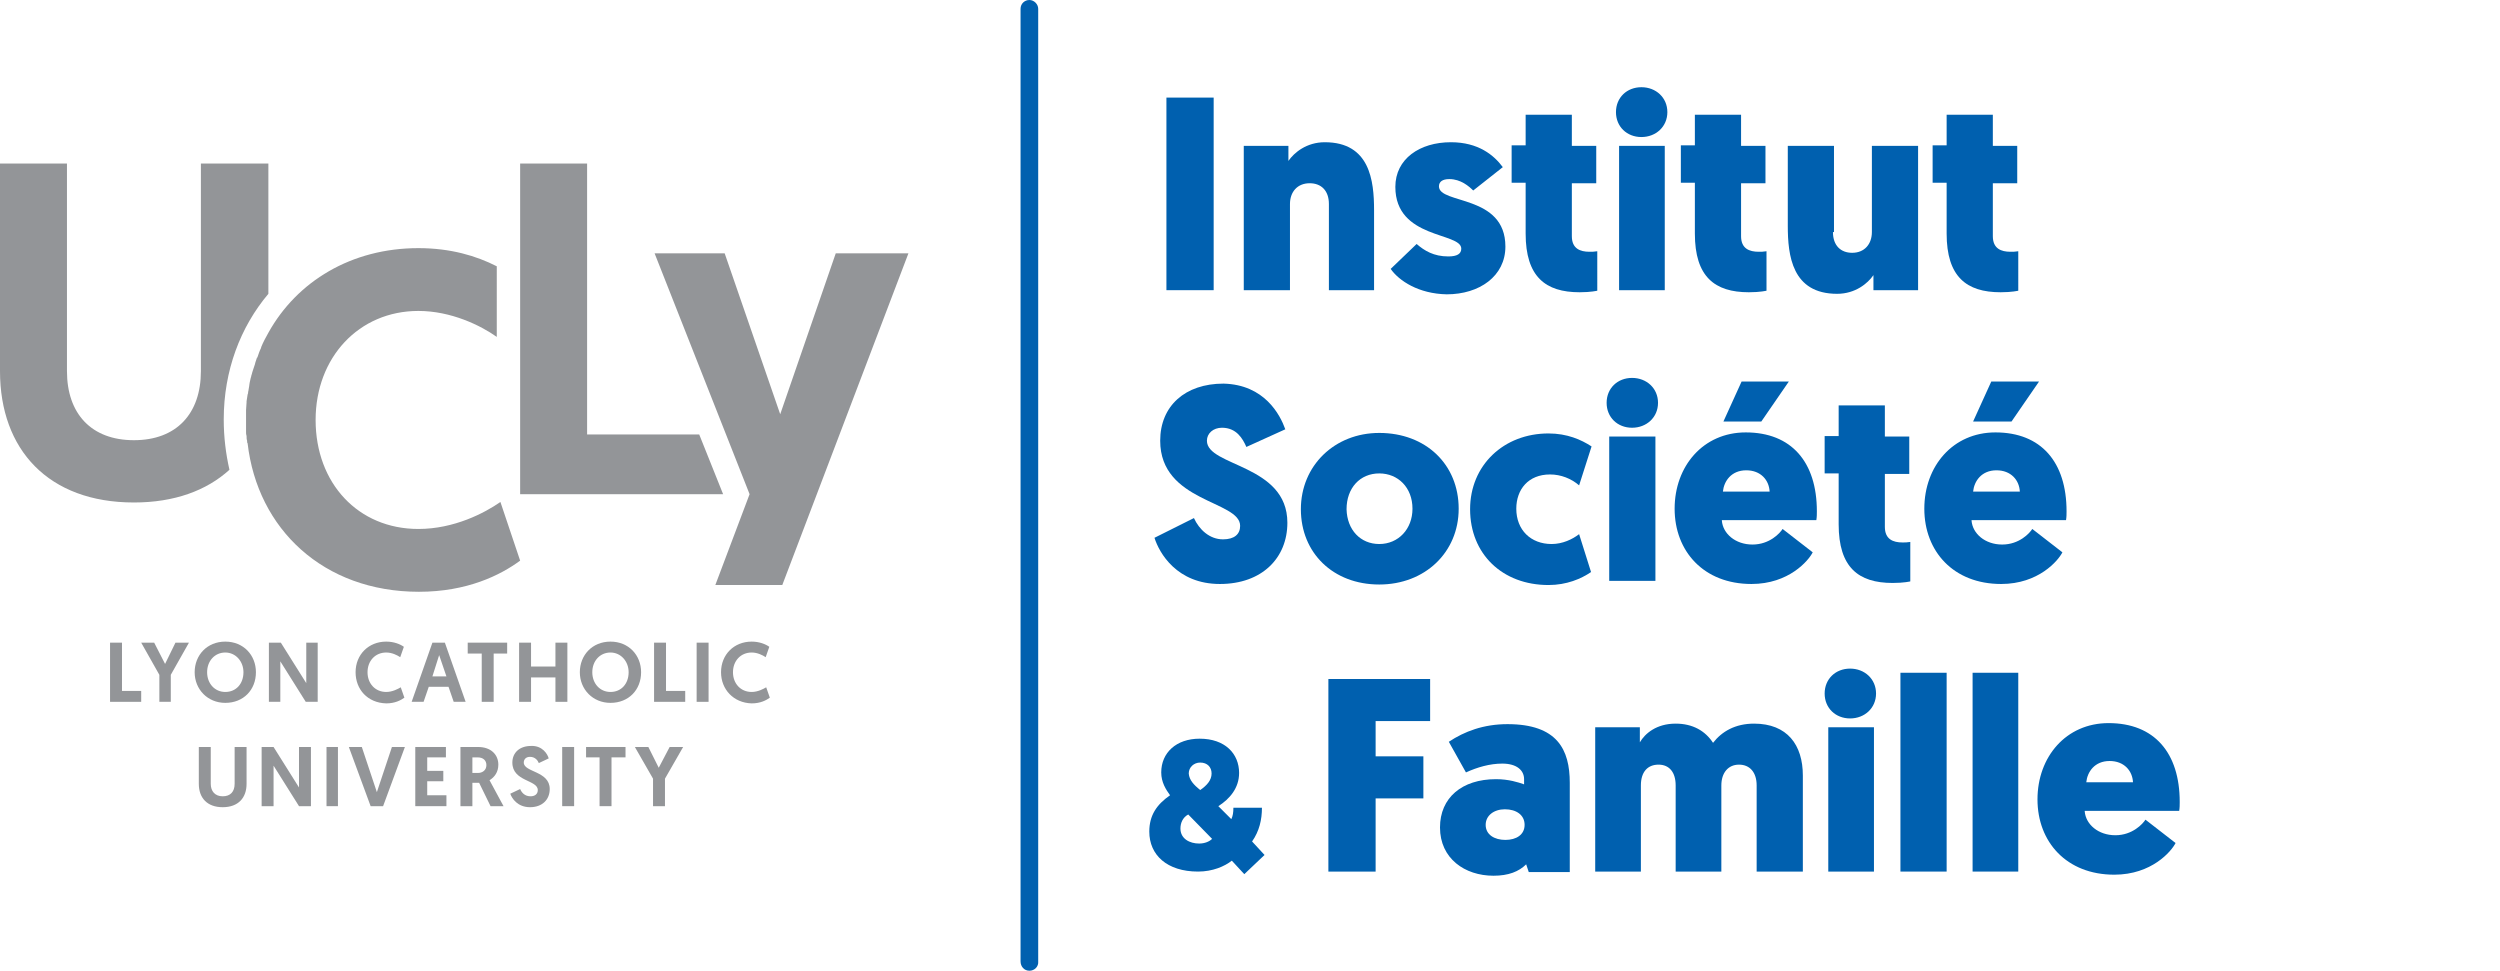 <?xml version="1.0" encoding="utf-8"?>
<!-- Generator: Adobe Illustrator 25.1.0, SVG Export Plug-In . SVG Version: 6.00 Build 0)  -->
<svg version="1.1" id="Calque_1" xmlns="http://www.w3.org/2000/svg" xmlns:xlink="http://www.w3.org/1999/xlink" x="0px" y="0px"
	 viewBox="0 0 481.6 187" style="enable-background:new 0 0 481.6 187;" xml:space="preserve">
<style type="text/css">
	.st0{fill:#0060AF;}
	.st1{fill:#939598;}
</style>
<g>
	<line class="st0" x1="198.3" y1="1.7" x2="198.3" y2="185.2"/>
	<path class="st0" d="M198.3,187c-1,0-1.7-0.8-1.7-1.8V1.7c0-1,0.8-1.7,1.7-1.7s1.7,0.8,1.7,1.7v183.5
		C200.1,186.2,199.3,187,198.3,187z"/>
</g>
<g>
	<polygon class="st1" points="161,48.8 150.3,79.8 139.6,48.8 126.1,48.8 144.4,95.2 137.8,112.7 150.7,112.7 175,48.8 161,48.8 	
		"/>
	<polygon class="st1" points="113.1,83.7 113.1,31.5 100.2,31.5 100.2,95.2 139.3,95.2 134.7,83.7 113.1,83.7 	"/>
	<path class="st1" d="M51.7,56.6v-9.4V31.5H38.7v40c0,8.2-4.7,13.3-12.9,13.3c-8.2,0-12.9-5.1-12.9-13.3v-40H0v40
		c0,15.1,9.3,25.3,25.8,25.3c7.8,0,14-2.3,18.4-6.3c-0.7-3.1-1.1-6.3-1.1-9.7C43.1,71.4,46.3,63,51.7,56.6L51.7,56.6z"/>
	<path class="st1" d="M96.4,96.7c-3,2.1-8.9,5.2-15.8,5.2c-11.6,0-19.8-8.8-19.8-21c0-12,8.3-21,19.8-21c6.3,0,12,2.8,15.1,5V51.3
		c-3.9-2-8.9-3.5-15.1-3.5c-12.9,0-23.4,6.4-28.9,16.3l0,0v0c-0.5,0.9-1,1.8-1.4,2.8c0,0,0,0.1,0,0.1c-0.3,0.6-0.5,1.2-0.7,1.8
		c0,0,0,0.1-0.1,0.1c-0.1,0.3-0.2,0.6-0.3,0.9c0,0.1-0.1,0.3-0.1,0.4c-0.1,0.4-0.3,0.8-0.4,1.2c-0.1,0.2-0.1,0.4-0.2,0.7
		c-0.1,0.2-0.1,0.5-0.2,0.7c-0.1,0.3-0.1,0.6-0.2,0.9c0,0.2-0.1,0.4-0.1,0.7c-0.1,0.4-0.1,0.8-0.2,1.1c0,0.2,0,0.3-0.1,0.5
		c-0.1,0.4-0.1,0.9-0.2,1.3c0,0.1,0,0.1,0,0.2c0,0.5-0.1,1-0.1,1.5c0,0.1,0,0.3,0,0.4c0,0.5,0,1,0,1.5c0,0.5,0,1,0,1.6
		c0,0.2,0,0.4,0,0.7c0,0.3,0,0.5,0.1,0.8c0,0.3,0,0.6,0.1,0.9c0,0.2,0,0.4,0.1,0.5c1.9,16.5,14.6,28.6,33,28.6
		c9.3,0,15.7-3.2,19.5-6L96.4,96.7L96.4,96.7z"/>
	<polygon class="st1" points="21.2,123.8 23.5,123.8 23.5,133.1 27.2,133.1 27.2,135.2 21.2,135.2 21.2,123.8 	"/>
	<polygon class="st1" points="30.7,130 27.2,123.8 29.7,123.8 31.8,127.9 33.8,123.8 36.4,123.8 32.9,130 32.9,135.2 30.7,135.2 
		30.7,130 	"/>
	<path class="st1" d="M39.9,129.5c0,2.2,1.5,3.8,3.5,3.8c2.1,0,3.5-1.6,3.5-3.8c0-2.1-1.5-3.8-3.5-3.8
		C41.4,125.7,39.9,127.3,39.9,129.5L39.9,129.5z M37.5,129.5c0-3.3,2.4-5.9,5.9-5.9c3.5,0,5.9,2.6,5.9,5.9c0,3.4-2.4,5.9-5.9,5.9
		C40,135.4,37.5,132.8,37.5,129.5L37.5,129.5z"/>
	<polygon class="st1" points="54,127.4 54,135.2 51.8,135.2 51.8,123.8 54.1,123.8 59,131.6 59,123.8 61.2,123.8 61.2,135.2 
		58.9,135.2 54,127.4 	"/>
	<path class="st1" d="M68.5,129.5c0-3.4,2.5-5.9,5.9-5.9c1.5,0,2.7,0.5,3.4,1l-0.7,2c-0.6-0.4-1.6-0.9-2.7-0.9
		c-2.1,0-3.6,1.6-3.6,3.8c0,2.2,1.5,3.8,3.6,3.8c1.2,0,2.3-0.6,2.8-0.9l0.7,2c-0.7,0.5-1.8,1.1-3.5,1.1
		C70.8,135.4,68.5,132.8,68.5,129.5L68.5,129.5z"/>
	<path class="st1" d="M84.6,126.2l-1.3,4.1h2.7L84.6,126.2L84.6,126.2z M82.6,132.3l-1,2.9h-2.3l4-11.4h2.4l4,11.4h-2.3l-1-2.9H82.6
		L82.6,132.3z"/>
	<polygon class="st1" points="92.8,125.9 90.1,125.9 90.1,123.8 97.7,123.8 97.7,125.9 95.1,125.9 95.1,135.2 92.8,135.2 
		92.8,125.9 	"/>
	<polygon class="st1" points="100,123.8 102.3,123.8 102.3,128.4 107,128.4 107,123.8 109.3,123.8 109.3,135.2 107,135.2 107,130.5 
		102.3,130.5 102.3,135.2 100,135.2 100,123.8 	"/>
	<path class="st1" d="M114.1,129.5c0,2.2,1.5,3.8,3.5,3.8c2.1,0,3.5-1.6,3.5-3.8c0-2.1-1.5-3.8-3.5-3.8
		C115.6,125.7,114.1,127.3,114.1,129.5L114.1,129.5z M111.7,129.5c0-3.3,2.4-5.9,5.9-5.9c3.5,0,5.9,2.6,5.9,5.9
		c0,3.4-2.4,5.9-5.9,5.9C114.2,135.4,111.7,132.8,111.7,129.5L111.7,129.5z"/>
	<polygon class="st1" points="126,123.8 128.3,123.8 128.3,133.1 132,133.1 132,135.2 126,135.2 126,123.8 	"/>
	<polygon class="st1" points="134.2,123.8 136.5,123.8 136.5,135.2 134.2,135.2 134.2,123.8 	"/>
	<path class="st1" d="M138.9,129.5c0-3.4,2.5-5.9,5.9-5.9c1.5,0,2.7,0.5,3.4,1l-0.7,2c-0.6-0.4-1.6-0.9-2.7-0.9
		c-2.1,0-3.6,1.6-3.6,3.8c0,2.2,1.5,3.8,3.6,3.8c1.2,0,2.3-0.6,2.8-0.9l0.7,2c-0.7,0.5-1.8,1.1-3.5,1.1
		C141.3,135.4,138.9,132.8,138.9,129.5L138.9,129.5z"/>
	<path class="st1" d="M38.3,151v-7.1h2.3v7.1c0,1.4,0.8,2.4,2.3,2.4c1.5,0,2.3-0.9,2.3-2.4v-7.1h2.3v7.1c0,2.7-1.6,4.5-4.6,4.5
		C39.9,155.5,38.3,153.7,38.3,151L38.3,151z"/>
	<polygon class="st1" points="52.7,147.5 52.7,155.3 50.4,155.3 50.4,143.9 52.7,143.9 57.6,151.7 57.6,143.9 59.9,143.9 
		59.9,155.3 57.6,155.3 52.7,147.5 	"/>
	<polygon class="st1" points="62.9,143.9 65.1,143.9 65.1,155.3 62.9,155.3 62.9,143.9 	"/>
	<polygon class="st1" points="71.4,155.3 67.2,143.9 69.7,143.9 72.6,152.6 75.5,143.9 78,143.9 73.8,155.3 71.4,155.3 	"/>
	<polygon class="st1" points="80,143.9 85.9,143.9 85.9,145.9 82.3,145.9 82.3,148.5 85.4,148.5 85.4,150.5 82.3,150.5 82.3,153.2 
		86,153.2 86,155.3 80,155.3 80,143.9 	"/>
	<path class="st1" d="M92.1,148.9c0.8,0,1.6-0.5,1.6-1.5c0-0.9-0.6-1.5-1.7-1.5h-1v3H92.1L92.1,148.9z M88.7,143.9h3.4
		c2.5,0,3.9,1.5,3.9,3.4c0,1.4-0.7,2.4-1.7,3l2.7,5h-2.5l-2.2-4.5H91v4.5h-2.3V143.9L88.7,143.9z"/>
	<path class="st1" d="M105.7,146.1l-1.9,0.9c-0.2-0.5-0.7-1.2-1.7-1.2c-0.8,0-1.2,0.5-1.2,1.1c0,1.9,5,1.6,5,5.1
		c0,2-1.4,3.5-3.8,3.5c-2.4,0-3.5-1.7-3.8-2.6l1.9-0.9c0.3,0.7,0.9,1.4,2,1.4c0.8,0,1.4-0.4,1.4-1.2c0-2-4.9-1.6-4.9-5.3
		c0-1.9,1.4-3.2,3.6-3.2C104.5,143.6,105.5,145.3,105.7,146.1L105.7,146.1z"/>
	<polygon class="st1" points="108.3,143.9 110.6,143.9 110.6,155.3 108.3,155.3 108.3,143.9 	"/>
	<polygon class="st1" points="115.5,145.9 112.9,145.9 112.9,143.9 120.5,143.9 120.5,145.9 117.8,145.9 117.8,155.3 115.5,155.3 
		115.5,145.9 	"/>
	<polygon class="st1" points="125.8,150 122.3,143.9 124.9,143.9 126.9,147.9 129,143.9 131.6,143.9 128.1,150 128.1,155.3 
		125.8,155.3 125.8,150 	"/>
</g>
<g>
	<path class="st0" d="M233.8,55.9h-9.1V18.8h9.1V55.9z"/>
	<path class="st0" d="M256,39.3c0-2.6-1.5-4-3.7-4c-2.4,0-3.8,1.7-3.8,4v16.6h-8.9V28.1h8.6V31c1.1-1.6,3.5-3.6,7-3.6
		c8.7,0,9.5,7.4,9.5,13.1v15.4H256V39.3z"/>
	<path class="st0" d="M267.9,51.8l5-4.8c1.5,1.3,3.3,2.4,6.1,2.4c1.7,0,2.5-0.5,2.5-1.5c0-3.2-12.7-1.8-12.7-11.9
		c0-5.4,4.7-8.6,10.7-8.6c5.3,0,8.3,2.5,10,4.8l-5.7,4.5c-0.8-0.8-2.4-2.2-4.6-2.2c-1.3,0-2,0.5-2,1.4c0,3.5,12.8,1.5,12.8,11.6
		c0,5.7-5,9.2-11.3,9.2C273.3,56.6,269.5,54.1,267.9,51.8z"/>
	<path class="st0" d="M302.8,28.1h4.7v7.2h-4.7v10.2c0,2.4,1.6,3,3.4,3c0.5,0,0.9,0,1.5-0.1V56c0,0-1.2,0.3-3.4,0.3
		c-6.6,0-10.4-3-10.4-11.3v-9.8h-2.7v-7.2h2.7v-5.9h8.9V28.1z"/>
	<path class="st0" d="M311.3,21.6c0-2.8,2.1-4.8,4.9-4.8s5,2,5,4.8c0,2.8-2.2,4.8-5,4.8S311.3,24.4,311.3,21.6z M320.7,55.9h-8.8
		V28.1h8.8V55.9z"/>
	<path class="st0" d="M335.4,28.1h4.7v7.2h-4.7v10.2c0,2.4,1.6,3,3.4,3c0.5,0,0.9,0,1.5-0.1V56c0,0-1.2,0.3-3.4,0.3
		c-6.6,0-10.4-3-10.4-11.3v-9.8h-2.7v-7.2h2.7v-5.9h8.9V28.1z"/>
	<path class="st0" d="M353.1,44.7c0,2.6,1.5,4,3.7,4c2.4,0,3.8-1.7,3.8-4V28.1h8.9v27.8h-8.6v-2.9c-1.1,1.6-3.5,3.6-7,3.6
		c-8.7,0-9.5-7.4-9.5-13.1V28.1h8.9V44.7z"/>
	<path class="st0" d="M383.9,28.1h4.7v7.2h-4.7v10.2c0,2.4,1.6,3,3.4,3c0.5,0,0.9,0,1.5-0.1V56c0,0-1.2,0.3-3.4,0.3
		c-6.6,0-10.4-3-10.4-11.3v-9.8h-2.7v-7.2h2.7v-5.9h8.9V28.1z"/>
	<path class="st0" d="M247.6,82.7l-7.5,3.4c-0.7-1.6-1.9-3.7-4.7-3.7c-1.7,0-2.9,1.1-2.9,2.5c0,5,15.5,4.5,15.5,15.8
		c0,6.8-4.9,11.8-13,11.8c-8.3,0-11.7-6-12.6-8.9l7.6-3.8c1,2.2,3,4.1,5.6,4.1c2.2,0,3.3-1,3.3-2.6c0-4.9-15.4-4.5-15.4-16.4
		c0-6.7,4.8-11,12.2-11C243.6,74.1,246.6,79.9,247.6,82.7z"/>
	<path class="st0" d="M265.7,83.4c9,0,15.3,6.1,15.3,14.6c0,8.4-6.5,14.6-15.3,14.6c-8.9,0-15.1-6.1-15.1-14.5
		C250.6,89.7,257.1,83.4,265.7,83.4z M265.7,104.8c3.7,0,6.4-2.9,6.4-6.8c0-4.1-2.8-6.8-6.4-6.8c-3.7,0-6.3,2.8-6.3,6.9
		C259.5,102.1,262.1,104.8,265.7,104.8z"/>
	<path class="st0" d="M304.2,102.9l2.3,7.3c-1.9,1.3-4.7,2.5-8.2,2.5c-8.9,0-15.1-6-15.1-14.6c0-8.5,6.5-14.6,15.1-14.6
		c3.6,0,6.3,1.2,8.3,2.5l-2.4,7.5c-1.5-1.3-3.5-2.1-5.6-2.1c-4.2,0-6.5,2.9-6.5,6.6c0,4.1,2.8,6.8,6.8,6.8
		C301,104.8,302.9,103.9,304.2,102.9z"/>
	<path class="st0" d="M309.5,77.6c0-2.8,2.1-4.8,4.9-4.8s5,2,5,4.8c0,2.8-2.2,4.8-5,4.8S309.5,80.4,309.5,77.6z M318.9,111.9H310
		V84.1h8.9V111.9z"/>
	<path class="st0" d="M331.7,100.3c0.2,2.5,2.6,4.6,5.9,4.6c3.3,0,5.3-2.2,5.8-3l5.8,4.5c-0.8,1.6-4.6,6.1-11.8,6.1
		c-9.2,0-14.8-6.3-14.8-14.5c0-8.2,5.5-14.7,13.7-14.7c8.8,0,13.7,5.7,13.7,15.2c0,0.5,0,1.1-0.1,1.7H331.7z M331.9,94.7h9
		c-0.1-2.2-1.7-4.1-4.5-4.1C333.5,90.6,332.1,92.7,331.9,94.7z M344.6,73.5l-5.3,7.7H332l3.5-7.7H344.6z"/>
	<path class="st0" d="M363.1,84.1h4.7v7.2h-4.7v10.2c0,2.4,1.6,3,3.4,3c0.5,0,0.9,0,1.5-0.1v7.6c0,0-1.2,0.3-3.4,0.3
		c-6.6,0-10.4-3-10.4-11.3v-9.8h-2.7v-7.2h2.7v-5.9h8.9V84.1z"/>
	<path class="st0" d="M379.8,100.3c0.2,2.5,2.6,4.6,5.9,4.6c3.3,0,5.3-2.2,5.8-3l5.8,4.5c-0.8,1.6-4.6,6.1-11.8,6.1
		c-9.2,0-14.8-6.3-14.8-14.5c0-8.2,5.5-14.7,13.7-14.7c8.8,0,13.7,5.7,13.7,15.2c0,0.5,0,1.1-0.1,1.7H379.8z M380.1,94.7h9
		c-0.1-2.2-1.7-4.1-4.5-4.1C381.7,90.6,380.3,92.7,380.1,94.7z M392.8,73.5l-5.3,7.7h-7.4l3.5-7.7H392.8z"/>
	<path class="st0" d="M265,153.8v14.1h-9.1v-37.1h19.6v8.1H265v6.8h9.2v8.1H265z"/>
	<path class="st0" d="M288.2,150.1c2.4,0,4.3,0.6,5.4,1v-1c0-1.7-1.4-3-4.2-3c-2.4,0-4.8,0.7-7,1.7l-3.3-5.9c3-2,6.7-3.4,11.3-3.4
		c9.6,0,12,4.9,12,11.3v17.2h-7.9l-0.5-1.5c-1.4,1.4-3.4,2.2-6.3,2.2c-5.5,0-10.3-3.3-10.3-9.3C277.4,153.7,281.6,150.1,288.2,150.1
		z M290,161.8c2.1,0,3.7-1,3.7-2.9c0-1.9-1.6-3-3.8-3c-2.1,0-3.7,1.2-3.7,3C286.2,160.8,287.9,161.8,290,161.8z"/>
	<path class="st0" d="M331.6,167.9h-8.8v-16.6c0-2.5-1.2-4-3.3-4c-2.1,0-3.4,1.4-3.4,4v16.6h-8.8v-27.8h8.6v2.9
		c1-1.7,3.2-3.6,6.9-3.6c3.3,0,5.7,1.4,7.2,3.7c1.7-2.2,4.3-3.7,7.9-3.7c6.4,0,9.4,4.1,9.4,10v18.5h-8.9v-16.6c0-2.5-1.3-4-3.4-4
		c-2.1,0-3.4,1.6-3.4,4V167.9z"/>
	<path class="st0" d="M351.5,133.6c0-2.8,2.1-4.8,4.9-4.8s5,2,5,4.8c0,2.8-2.2,4.8-5,4.8S351.5,136.4,351.5,133.6z M361,167.9h-8.8
		v-27.8h8.8V167.9z"/>
	<path class="st0" d="M366.1,129.6h8.9v38.3h-8.9V129.6z"/>
	<path class="st0" d="M380,129.6h8.8v38.3H380V129.6z"/>
	<path class="st0" d="M401.6,156.3c0.2,2.5,2.6,4.6,5.9,4.6c3.3,0,5.3-2.2,5.8-3l5.8,4.5c-0.8,1.6-4.6,6.1-11.8,6.1
		c-9.2,0-14.8-6.3-14.8-14.5c0-8.2,5.5-14.7,13.7-14.7c8.8,0,13.7,5.7,13.7,15.2c0,0.5,0,1.1-0.1,1.7H401.6z M401.9,150.7h9
		c-0.1-2.2-1.7-4.1-4.5-4.1C403.5,146.6,402.1,148.7,401.9,150.7z"/>
</g>
<g>
	<path class="st0" d="M237.3,165.8c-1.4,1.1-3.7,2.1-6.5,2.1c-6,0-9.4-3.2-9.4-7.7c0-3.1,1.4-5.2,4-7c-0.8-1.1-1.7-2.5-1.7-4.4
		c0-3.8,2.9-6.5,7.4-6.5c4.9,0,7.6,2.9,7.6,6.6c0,2.9-1.8,5-4,6.4l2.5,2.5c0.3-0.6,0.4-1.3,0.4-2.2h5.5c0,2.3-0.5,4.5-1.9,6.5
		l2.4,2.6l-3.9,3.7L237.3,165.8z M233.5,161.6l-4.6-4.7c-1.1,0.6-1.5,1.7-1.5,2.7c0,2,1.8,2.9,3.6,2.9
		C232.1,162.5,233,162.1,233.5,161.6z M231.2,152.2c1.3-0.9,2.2-1.9,2.2-3.2c0-1.2-0.8-2.1-2.2-2.1c-1.2,0-2.2,0.9-2.2,2.1
		C229.1,150.3,230,151.2,231.2,152.2z"/>
</g>
</svg>

